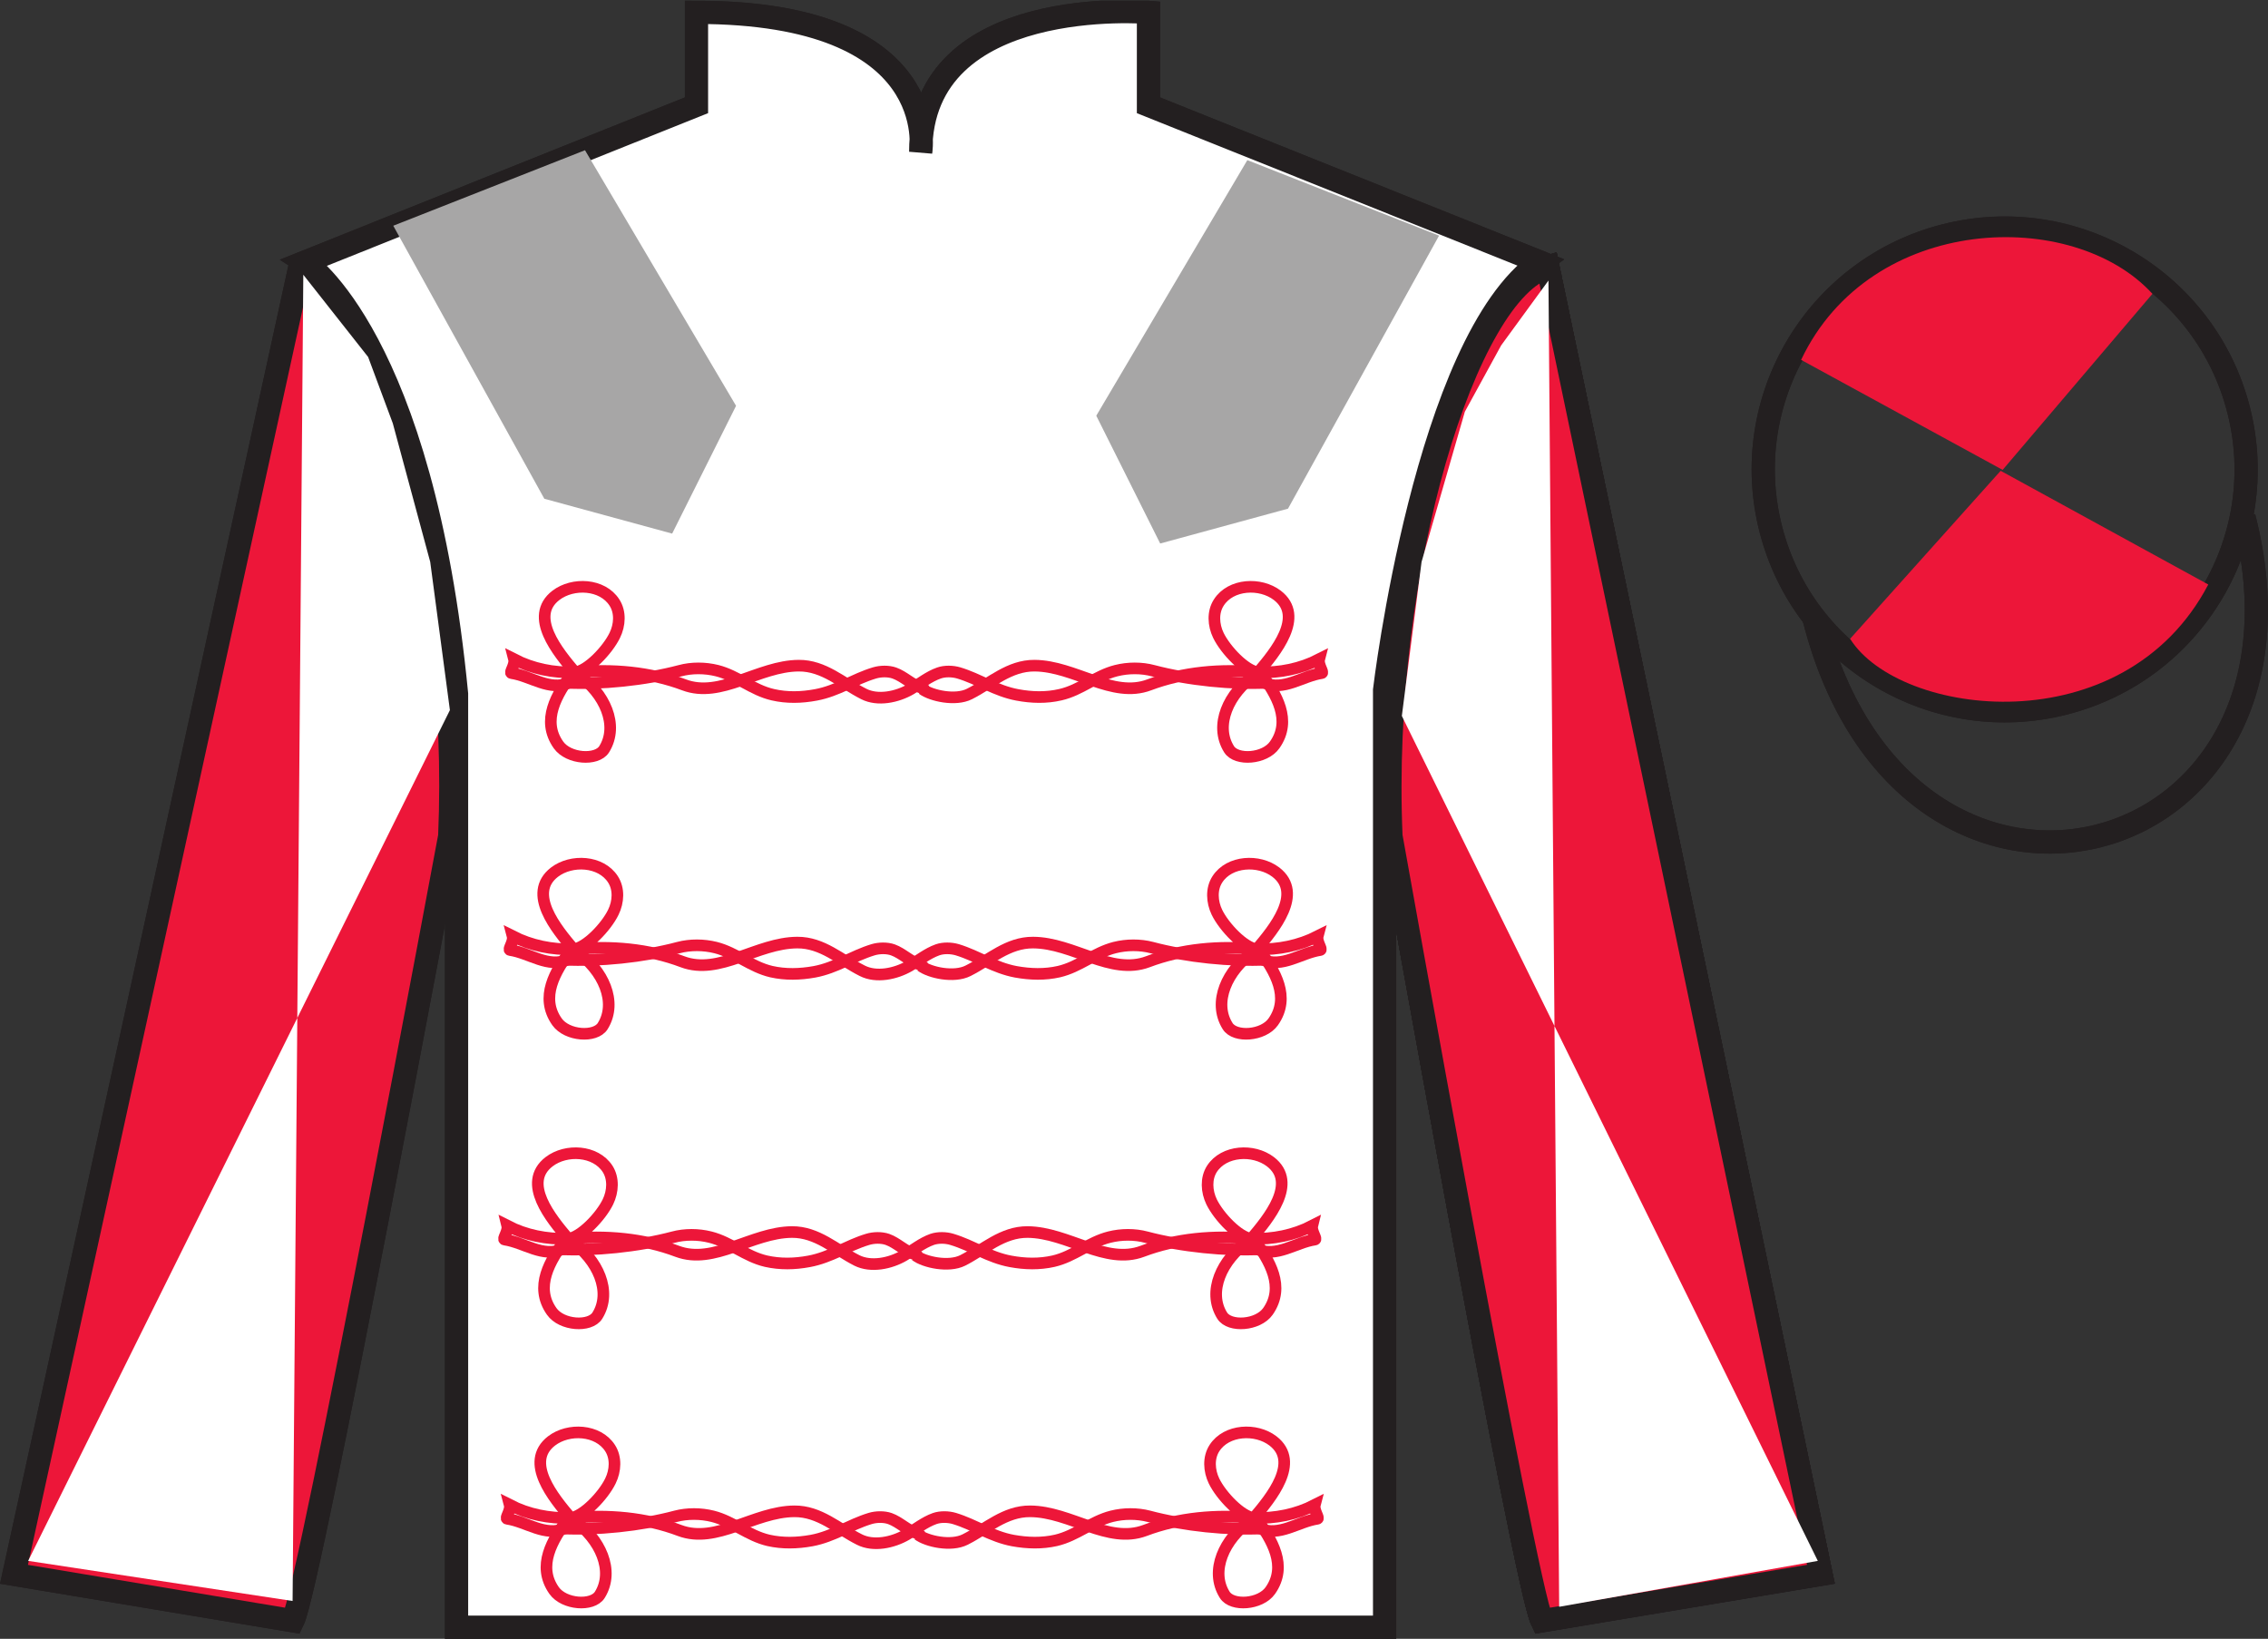 <?xml version="1.0" encoding="UTF-8"?>
<svg xmlns="http://www.w3.org/2000/svg" xmlns:xlink="http://www.w3.org/1999/xlink" width="97.59pt" height="70.53pt" viewBox="0 0 97.59 70.53" version="1.1">
<rect x="0" y="0" width="97.59" height="70.53" fill="#333333" stroke="none"/>
<defs>
<clipPath id="clip1">
  <path d="M 0 70.531 L 97.59 70.531 L 97.59 0.031 L 0 0.031 L 0 70.531 Z M 0 70.531 "/>
</clipPath>
</defs>
<g id="surface0">
<g clip-path="url(#clip1)" clip-rule="nonzero">
<path style=" stroke:none;fill-rule:nonzero;fill:rgb(100%,100%,100%);fill-opacity:1;" d="M 13.121 11.281 C 13.121 11.281 18.16 14.531 19.645 29.863 C 19.645 29.863 19.645 44.863 19.645 70.031 L 59.578 70.031 L 59.578 29.699 C 59.578 29.699 61.352 14.699 66.266 11.281 L 49.418 4.531 L 49.418 0.531 C 49.418 0.531 39.617 -0.301 39.617 6.531 C 39.617 6.531 40.621 0.531 29.969 0.531 L 29.969 4.531 L 13.121 11.281 "/>
<path style="fill:none;stroke-width:10;stroke-linecap:butt;stroke-linejoin:miter;stroke:rgb(13.73%,12.16%,12.549%);stroke-opacity:1;stroke-miterlimit:4;" d="M 131.211 592.487 C 131.211 592.487 181.602 559.987 196.445 406.667 C 196.445 406.667 196.445 256.667 196.445 4.987 L 595.781 4.987 L 595.781 408.308 C 595.781 408.308 613.516 558.308 662.656 592.487 L 494.18 659.987 L 494.18 699.987 C 494.18 699.987 396.172 708.308 396.172 639.987 C 396.172 639.987 406.211 699.987 299.688 699.987 L 299.688 659.987 L 131.211 592.487 Z M 131.211 592.487 " transform="matrix(0.1,0,0,-0.1,0,70.53)"/>
<path style="fill:none;stroke-width:5;stroke-linecap:butt;stroke-linejoin:miter;stroke:rgb(13.73%,12.16%,12.549%);stroke-opacity:1;stroke-miterlimit:4;" d="M 126.016 7.917 C 133.516 22.917 193.516 345.417 193.516 345.417 C 198.516 460.417 163.516 577.917 128.516 587.917 L 6.016 27.917 L 126.016 7.917 Z M 126.016 7.917 " transform="matrix(0.1,0,0,-0.1,0,70.53)"/>
<path style="fill:none;stroke-width:10;stroke-linecap:butt;stroke-linejoin:miter;stroke:rgb(13.73%,12.16%,12.549%);stroke-opacity:1;stroke-miterlimit:4;" d="M 783.516 27.917 L 666.016 590.417 C 631.016 580.417 593.516 460.417 598.516 345.417 C 598.516 345.417 656.016 22.917 663.516 7.917 L 783.516 27.917 Z M 783.516 27.917 " transform="matrix(0.1,0,0,-0.1,0,70.53)"/>
<path style="fill:none;stroke-width:10;stroke-linecap:butt;stroke-linejoin:miter;stroke:rgb(13.73%,12.16%,12.549%);stroke-opacity:1;stroke-miterlimit:4;" d="M 888.281 402.644 C 943.867 416.823 977.422 473.386 963.242 528.933 C 949.062 584.519 892.5 618.073 836.914 603.894 C 781.328 589.714 747.773 533.152 761.953 477.605 C 776.133 422.019 832.695 388.464 888.281 402.644 Z M 888.281 402.644 " transform="matrix(0.1,0,0,-0.1,0,70.53)"/>
<path style="fill:none;stroke-width:10;stroke-linecap:butt;stroke-linejoin:miter;stroke:rgb(13.73%,12.16%,12.549%);stroke-opacity:1;stroke-miterlimit:4;" d="M 780.664 438.816 C 820.391 283.191 1004.336 330.769 965.547 482.761 " transform="matrix(0.1,0,0,-0.1,0,70.53)"/>
<path style="fill:none;stroke-width:5;stroke-linecap:butt;stroke-linejoin:miter;stroke:rgb(13.73%,12.16%,12.549%);stroke-opacity:1;stroke-miterlimit:4;" d="M 126.016 7.917 C 133.516 22.917 193.516 345.417 193.516 345.417 C 198.516 460.417 163.516 577.917 128.516 587.917 L 6.016 27.917 L 126.016 7.917 Z M 126.016 7.917 " transform="matrix(0.1,0,0,-0.1,0,70.53)"/>
<path style="fill:none;stroke-width:10;stroke-linecap:butt;stroke-linejoin:miter;stroke:rgb(13.73%,12.16%,12.549%);stroke-opacity:1;stroke-miterlimit:4;" d="M 783.516 27.917 L 666.016 590.417 C 631.016 580.417 593.516 460.417 598.516 345.417 C 598.516 345.417 656.016 22.917 663.516 7.917 L 783.516 27.917 Z M 783.516 27.917 " transform="matrix(0.1,0,0,-0.1,0,70.53)"/>
<path style="fill:none;stroke-width:10;stroke-linecap:butt;stroke-linejoin:miter;stroke:rgb(13.73%,12.16%,12.549%);stroke-opacity:1;stroke-miterlimit:4;" d="M 126.016 7.761 C 133.516 22.917 193.516 345.417 193.516 345.417 C 198.516 460.417 163.516 577.917 128.516 587.917 L 6.016 27.761 L 126.016 7.761 Z M 126.016 7.761 " transform="matrix(0.1,0,0,-0.1,0,70.53)"/>
<path style="fill:none;stroke-width:10;stroke-linecap:butt;stroke-linejoin:miter;stroke:rgb(13.73%,12.16%,12.549%);stroke-opacity:1;stroke-miterlimit:4;" d="M 783.516 27.761 L 666.016 590.417 C 631.016 580.417 593.516 460.417 598.516 345.417 C 598.516 345.417 656.016 22.917 663.516 7.761 L 783.516 27.761 Z M 783.516 27.761 " transform="matrix(0.1,0,0,-0.1,0,70.53)"/>
<path style="fill:none;stroke-width:5;stroke-linecap:butt;stroke-linejoin:miter;stroke:rgb(13.73%,12.16%,12.549%);stroke-opacity:1;stroke-miterlimit:4;" d="M 537.461 136.902 C 544.844 146.589 557.578 163.581 545.664 173.738 C 538.359 179.948 525.703 179.206 520.508 170.3 C 517.852 165.691 518.203 159.519 520.352 154.558 C 523.438 147.488 532.031 137.448 537.461 136.902 C 521.328 138.581 505.234 137.019 490.586 130.886 C 474.727 124.245 458.555 139.948 441.211 140.066 C 430.352 140.144 422.617 131.784 413.242 126.511 C 407.227 123.152 396.836 125.652 392.93 128.855 " transform="matrix(0.1,0,0,-0.1,0,70.53)"/>
<path style="fill:none;stroke-width:5;stroke-linecap:butt;stroke-linejoin:miter;stroke:rgb(13.73%,12.16%,12.549%);stroke-opacity:1;stroke-miterlimit:4;" d="M 243.477 136.902 C 236.094 146.589 223.398 163.581 235.312 173.738 C 242.578 179.948 255.273 179.206 260.43 170.3 C 263.125 165.691 262.773 159.519 260.586 154.558 C 257.539 147.488 248.945 137.448 243.477 136.902 C 259.648 138.581 275.703 137.019 290.352 130.886 C 306.25 124.245 322.383 139.948 339.727 140.066 C 350.586 140.144 358.359 131.784 367.734 126.511 C 373.75 123.152 382.07 124.987 388.008 128.855 C 392.07 131.472 395.82 134.87 400.078 136.55 C 402.656 137.566 405.977 137.488 408.594 136.589 C 417.344 133.659 424.531 127.995 433.828 126.081 C 440.039 124.792 446.328 124.597 452.344 126.159 C 461.094 128.386 467.656 135.222 476.367 137.644 C 481.484 139.089 487.266 139.128 492.305 137.644 C 507.344 133.191 526.445 131.003 541.836 131.902 " transform="matrix(0.1,0,0,-0.1,0,70.53)"/>
<path style="fill:none;stroke-width:5;stroke-linecap:butt;stroke-linejoin:miter;stroke:rgb(13.73%,12.16%,12.549%);stroke-opacity:1;stroke-miterlimit:4;" d="M 536.133 135.73 C 524.688 126.862 518.477 111.511 524.922 100.066 C 528.086 94.441 540.312 95.378 544.57 102.136 C 552.031 113.894 545.469 126.198 538.477 136.745 C 537.93 137.566 536.992 136.355 536.133 135.73 Z M 536.133 135.73 " transform="matrix(0.1,0,0,-0.1,0,70.53)"/>
<path style="fill:none;stroke-width:5;stroke-linecap:butt;stroke-linejoin:miter;stroke:rgb(13.73%,12.16%,12.549%);stroke-opacity:1;stroke-miterlimit:4;" d="M 537.461 136.902 C 546.797 136.55 555.742 138.581 563.711 143.152 C 563.086 140.456 565.898 136.667 564.805 136.472 C 556.406 135.105 548.359 127.722 539.961 131.902 " transform="matrix(0.1,0,0,-0.1,0,70.53)"/>
<path style="fill:none;stroke-width:5;stroke-linecap:butt;stroke-linejoin:miter;stroke:rgb(13.73%,12.16%,12.549%);stroke-opacity:1;stroke-miterlimit:4;" d="M 239.102 131.902 C 254.531 131.003 273.594 133.191 288.633 137.644 C 293.711 139.128 299.492 139.089 304.609 137.644 C 313.32 135.222 319.844 128.386 328.633 126.159 C 334.648 124.597 340.898 124.792 347.148 126.081 C 356.406 127.995 363.594 133.659 372.344 136.589 C 375 137.488 378.32 137.566 380.859 136.55 C 385.039 134.948 388.32 130.925 392.695 129.441 C 393.477 129.167 394.18 128.113 395.273 127.839 " transform="matrix(0.1,0,0,-0.1,0,70.53)"/>
<path style="fill:none;stroke-width:5;stroke-linecap:butt;stroke-linejoin:miter;stroke:rgb(13.73%,12.16%,12.549%);stroke-opacity:1;stroke-miterlimit:4;" d="M 244.805 135.73 C 256.289 126.862 262.461 111.511 256.016 100.066 C 252.852 94.441 240.664 95.378 236.367 102.136 C 228.945 113.894 235.508 126.198 242.461 136.745 C 243.047 137.566 243.984 136.355 244.805 135.73 Z M 244.805 135.73 " transform="matrix(0.1,0,0,-0.1,0,70.53)"/>
<path style="fill:none;stroke-width:5;stroke-linecap:butt;stroke-linejoin:miter;stroke:rgb(13.73%,12.16%,12.549%);stroke-opacity:1;stroke-miterlimit:4;" d="M 243.477 136.902 C 234.141 136.55 225.234 138.581 217.227 143.152 C 217.852 140.456 215.078 136.667 216.133 136.472 C 224.57 135.105 232.617 127.722 240.977 131.902 " transform="matrix(0.1,0,0,-0.1,0,70.53)"/>
<path style="fill:none;stroke-width:5;stroke-linecap:butt;stroke-linejoin:miter;stroke:rgb(13.73%,12.16%,12.549%);stroke-opacity:1;stroke-miterlimit:4;" d="M 536.406 270.495 C 543.789 280.183 556.484 297.214 544.609 307.331 C 537.305 313.542 524.609 312.839 519.453 303.933 C 516.758 299.323 517.109 293.113 519.258 288.152 C 522.344 281.081 530.938 271.042 536.406 270.495 C 520.273 272.175 504.18 270.652 489.531 264.48 C 473.633 257.839 457.5 273.542 440.156 273.659 C 429.297 273.777 421.562 265.417 412.148 260.105 C 406.133 256.745 395.781 259.245 391.875 262.488 " transform="matrix(0.1,0,0,-0.1,0,70.53)"/>
<path style="fill:none;stroke-width:5;stroke-linecap:butt;stroke-linejoin:miter;stroke:rgb(13.73%,12.16%,12.549%);stroke-opacity:1;stroke-miterlimit:4;" d="M 242.422 270.495 C 235.039 280.183 222.305 297.214 234.219 307.331 C 241.523 313.542 254.219 312.839 259.375 303.933 C 262.07 299.323 261.68 293.113 259.57 288.152 C 256.484 281.081 247.891 271.042 242.422 270.495 C 258.555 272.175 274.648 270.652 289.297 264.48 C 305.195 257.839 321.328 273.542 338.672 273.659 C 349.531 273.777 357.266 265.417 366.68 260.105 C 372.695 256.745 380.977 258.581 386.953 262.488 C 390.977 265.105 394.727 268.503 399.023 270.144 C 401.602 271.159 404.883 271.081 407.539 270.183 C 416.289 267.292 423.477 261.589 432.734 259.675 C 438.984 258.386 445.234 258.23 451.289 259.753 C 460.039 262.019 466.602 268.855 475.273 271.277 C 480.43 272.683 486.172 272.722 491.25 271.238 C 506.289 266.784 525.352 264.597 540.781 265.495 " transform="matrix(0.1,0,0,-0.1,0,70.53)"/>
<path style="fill:none;stroke-width:5;stroke-linecap:butt;stroke-linejoin:miter;stroke:rgb(13.73%,12.16%,12.549%);stroke-opacity:1;stroke-miterlimit:4;" d="M 535.078 269.323 C 523.594 260.456 517.383 245.105 523.867 233.659 C 527.031 228.073 539.219 228.972 543.516 235.73 C 550.938 247.488 544.414 259.792 537.422 270.339 C 536.836 271.159 535.898 269.988 535.078 269.323 Z M 535.078 269.323 " transform="matrix(0.1,0,0,-0.1,0,70.53)"/>
<path style="fill:none;stroke-width:5;stroke-linecap:butt;stroke-linejoin:miter;stroke:rgb(13.73%,12.16%,12.549%);stroke-opacity:1;stroke-miterlimit:4;" d="M 536.406 270.495 C 545.742 270.183 554.648 272.175 562.656 276.745 C 562.031 274.05 564.805 270.261 563.75 270.105 C 555.352 268.698 547.305 261.316 538.906 265.495 " transform="matrix(0.1,0,0,-0.1,0,70.53)"/>
<path style="fill:none;stroke-width:5;stroke-linecap:butt;stroke-linejoin:miter;stroke:rgb(13.73%,12.16%,12.549%);stroke-opacity:1;stroke-miterlimit:4;" d="M 238.047 265.495 C 253.477 264.597 272.539 266.784 287.578 271.238 C 292.656 272.722 298.398 272.683 303.555 271.277 C 312.227 268.855 318.789 262.019 327.578 259.753 C 333.555 258.23 339.844 258.386 346.094 259.675 C 355.352 261.589 362.578 267.292 371.289 270.183 C 373.945 271.081 377.227 271.159 379.805 270.144 C 383.945 268.542 387.266 264.519 391.602 263.034 C 392.383 262.761 393.125 261.706 394.219 261.433 " transform="matrix(0.1,0,0,-0.1,0,70.53)"/>
<path style="fill:none;stroke-width:5;stroke-linecap:butt;stroke-linejoin:miter;stroke:rgb(13.73%,12.16%,12.549%);stroke-opacity:1;stroke-miterlimit:4;" d="M 243.75 269.323 C 255.195 260.456 261.406 245.105 254.961 233.659 C 251.797 228.073 239.609 228.972 235.312 235.73 C 227.891 247.488 234.453 259.792 241.406 270.339 C 241.953 271.159 242.93 269.988 243.75 269.323 Z M 243.75 269.323 " transform="matrix(0.1,0,0,-0.1,0,70.53)"/>
<path style="fill:none;stroke-width:5;stroke-linecap:butt;stroke-linejoin:miter;stroke:rgb(13.73%,12.16%,12.549%);stroke-opacity:1;stroke-miterlimit:4;" d="M 242.422 270.495 C 233.047 270.183 224.18 272.175 216.172 276.745 C 216.797 274.05 214.023 270.261 215.078 270.105 C 223.477 268.698 231.523 261.316 239.922 265.495 " transform="matrix(0.1,0,0,-0.1,0,70.53)"/>
<path style="fill:none;stroke-width:5;stroke-linecap:butt;stroke-linejoin:miter;stroke:rgb(13.73%,12.16%,12.549%);stroke-opacity:1;stroke-miterlimit:4;" d="M 539.336 541.55 C 546.719 551.237 559.453 568.269 547.539 578.386 C 540.234 584.636 527.578 583.894 522.383 574.987 C 519.727 570.378 520.078 564.167 522.227 559.206 C 525.312 552.136 533.906 542.136 539.336 541.55 C 523.203 543.269 507.109 541.706 492.461 535.573 C 476.602 528.894 460.43 544.597 443.086 544.714 C 432.227 544.831 424.492 536.472 415.117 531.198 C 409.102 527.8 398.711 530.3 394.805 533.542 " transform="matrix(0.1,0,0,-0.1,0,70.53)"/>
<path style="fill:none;stroke-width:5;stroke-linecap:butt;stroke-linejoin:miter;stroke:rgb(13.73%,12.16%,12.549%);stroke-opacity:1;stroke-miterlimit:4;" d="M 245.352 541.55 C 237.969 551.237 225.273 568.269 237.188 578.386 C 244.453 584.636 257.148 583.894 262.305 574.987 C 265 570.378 264.648 564.167 262.461 559.206 C 259.414 552.136 250.82 542.136 245.352 541.55 C 261.523 543.269 277.578 541.706 292.227 535.573 C 308.125 528.894 324.258 544.597 341.602 544.714 C 352.461 544.831 360.234 536.472 369.609 531.198 C 375.625 527.8 383.945 529.675 389.883 533.542 C 393.945 536.159 397.695 539.558 401.953 541.237 C 404.531 542.214 407.852 542.136 410.469 541.277 C 419.219 538.347 426.406 532.644 435.703 530.73 C 441.914 529.441 448.203 529.284 454.219 530.808 C 462.969 533.073 469.531 539.909 478.242 542.331 C 483.359 543.777 489.141 543.816 494.18 542.292 C 509.219 537.839 528.32 535.691 543.711 536.55 " transform="matrix(0.1,0,0,-0.1,0,70.53)"/>
<path style="fill:none;stroke-width:5;stroke-linecap:butt;stroke-linejoin:miter;stroke:rgb(13.73%,12.16%,12.549%);stroke-opacity:1;stroke-miterlimit:4;" d="M 538.008 540.378 C 526.562 531.511 520.352 516.198 526.797 504.753 C 529.961 499.128 542.188 500.027 546.445 506.784 C 553.906 518.542 547.344 530.847 540.352 541.394 C 539.805 542.214 538.867 541.042 538.008 540.378 Z M 538.008 540.378 " transform="matrix(0.1,0,0,-0.1,0,70.53)"/>
<path style="fill:none;stroke-width:5;stroke-linecap:butt;stroke-linejoin:miter;stroke:rgb(13.73%,12.16%,12.549%);stroke-opacity:1;stroke-miterlimit:4;" d="M 539.336 541.55 C 548.711 541.237 557.617 543.269 565.586 547.8 C 564.961 545.144 567.773 541.355 566.68 541.159 C 558.281 539.753 550.234 532.37 541.836 536.55 " transform="matrix(0.1,0,0,-0.1,0,70.53)"/>
<path style="fill:none;stroke-width:5;stroke-linecap:butt;stroke-linejoin:miter;stroke:rgb(13.73%,12.16%,12.549%);stroke-opacity:1;stroke-miterlimit:4;" d="M 240.977 536.55 C 256.406 535.691 275.469 537.839 290.508 542.292 C 295.586 543.816 301.367 543.777 306.484 542.331 C 315.195 539.909 321.719 533.073 330.508 530.808 C 336.523 529.284 342.773 529.441 349.023 530.73 C 358.281 532.644 365.469 538.347 374.219 541.277 C 376.875 542.136 380.195 542.214 382.734 541.237 C 386.914 539.597 390.195 535.612 394.57 534.089 C 395.352 533.816 396.055 532.8 397.148 532.487 " transform="matrix(0.1,0,0,-0.1,0,70.53)"/>
<path style="fill:none;stroke-width:5;stroke-linecap:butt;stroke-linejoin:miter;stroke:rgb(13.73%,12.16%,12.549%);stroke-opacity:1;stroke-miterlimit:4;" d="M 246.68 540.378 C 258.164 531.511 264.336 516.198 257.891 504.753 C 254.727 499.128 242.539 500.027 238.242 506.784 C 230.82 518.542 237.383 530.847 244.336 541.394 C 244.922 542.214 245.859 541.042 246.68 540.378 Z M 246.68 540.378 " transform="matrix(0.1,0,0,-0.1,0,70.53)"/>
<path style="fill:none;stroke-width:5;stroke-linecap:butt;stroke-linejoin:miter;stroke:rgb(13.73%,12.16%,12.549%);stroke-opacity:1;stroke-miterlimit:4;" d="M 245.352 541.55 C 236.016 541.237 227.109 543.269 219.102 547.8 C 219.727 545.144 216.953 541.355 218.008 541.159 C 226.445 539.753 234.492 532.37 242.852 536.55 " transform="matrix(0.1,0,0,-0.1,0,70.53)"/>
<path style="fill:none;stroke-width:5;stroke-linecap:butt;stroke-linejoin:miter;stroke:rgb(13.73%,12.16%,12.549%);stroke-opacity:1;stroke-miterlimit:4;" d="M 538.711 409.05 C 546.094 418.738 558.828 435.769 546.914 445.886 C 539.609 452.136 526.953 451.394 521.758 442.488 C 519.102 437.878 519.453 431.667 521.602 426.706 C 524.688 419.636 533.281 409.636 538.711 409.05 C 522.578 410.769 506.484 409.206 491.836 403.073 C 475.977 396.394 459.805 412.097 442.461 412.214 C 431.602 412.331 423.867 403.972 414.492 398.698 C 408.477 395.3 398.086 397.8 394.18 401.042 " transform="matrix(0.1,0,0,-0.1,0,70.53)"/>
<path style="fill:none;stroke-width:5;stroke-linecap:butt;stroke-linejoin:miter;stroke:rgb(13.73%,12.16%,12.549%);stroke-opacity:1;stroke-miterlimit:4;" d="M 244.727 409.05 C 237.344 418.738 224.648 435.769 236.562 445.886 C 243.828 452.136 256.523 451.394 261.68 442.488 C 264.375 437.878 264.023 431.667 261.836 426.706 C 258.789 419.636 250.195 409.636 244.727 409.05 C 260.898 410.769 276.953 409.206 291.602 403.073 C 307.5 396.394 323.633 412.097 340.977 412.214 C 351.836 412.331 359.609 403.972 368.984 398.698 C 375 395.3 383.32 397.175 389.258 401.042 C 393.32 403.659 397.07 407.058 401.328 408.738 C 403.906 409.714 407.227 409.636 409.844 408.777 C 418.594 405.847 425.781 400.144 435.078 398.23 C 441.289 396.941 447.578 396.784 453.594 398.308 C 462.344 400.573 468.906 407.409 477.617 409.831 C 482.734 411.277 488.516 411.316 493.555 409.792 C 508.594 405.339 527.695 403.191 543.086 404.05 " transform="matrix(0.1,0,0,-0.1,0,70.53)"/>
<path style="fill:none;stroke-width:5;stroke-linecap:butt;stroke-linejoin:miter;stroke:rgb(13.73%,12.16%,12.549%);stroke-opacity:1;stroke-miterlimit:4;" d="M 537.383 407.878 C 525.938 399.011 519.727 383.698 526.172 372.253 C 529.336 366.628 541.562 367.527 545.82 374.284 C 553.281 386.042 546.719 398.347 539.727 408.894 C 539.18 409.714 538.242 408.542 537.383 407.878 Z M 537.383 407.878 " transform="matrix(0.1,0,0,-0.1,0,70.53)"/>
<path style="fill:none;stroke-width:5;stroke-linecap:butt;stroke-linejoin:miter;stroke:rgb(13.73%,12.16%,12.549%);stroke-opacity:1;stroke-miterlimit:4;" d="M 538.711 409.05 C 548.047 408.738 556.992 410.769 564.961 415.3 C 564.336 412.644 567.148 408.855 566.055 408.659 C 557.656 407.253 549.609 399.87 541.211 404.05 " transform="matrix(0.1,0,0,-0.1,0,70.53)"/>
<path style="fill:none;stroke-width:5;stroke-linecap:butt;stroke-linejoin:miter;stroke:rgb(13.73%,12.16%,12.549%);stroke-opacity:1;stroke-miterlimit:4;" d="M 240.352 404.05 C 255.781 403.191 274.844 405.339 289.883 409.792 C 294.961 411.316 300.742 411.277 305.859 409.831 C 314.57 407.409 321.094 400.573 329.883 398.308 C 335.898 396.784 342.148 396.941 348.398 398.23 C 357.656 400.144 364.844 405.847 373.594 408.777 C 376.25 409.636 379.57 409.714 382.109 408.738 C 386.289 407.097 389.57 403.113 393.945 401.589 C 394.727 401.316 395.43 400.3 396.523 399.988 " transform="matrix(0.1,0,0,-0.1,0,70.53)"/>
<path style="fill:none;stroke-width:5;stroke-linecap:butt;stroke-linejoin:miter;stroke:rgb(13.73%,12.16%,12.549%);stroke-opacity:1;stroke-miterlimit:4;" d="M 246.055 407.878 C 257.539 399.011 263.711 383.698 257.266 372.253 C 254.102 366.628 241.914 367.527 237.617 374.284 C 230.195 386.042 236.758 398.347 243.711 408.894 C 244.297 409.714 245.234 408.542 246.055 407.878 Z M 246.055 407.878 " transform="matrix(0.1,0,0,-0.1,0,70.53)"/>
<path style="fill:none;stroke-width:5;stroke-linecap:butt;stroke-linejoin:miter;stroke:rgb(13.73%,12.16%,12.549%);stroke-opacity:1;stroke-miterlimit:4;" d="M 244.727 409.05 C 235.391 408.738 226.484 410.769 218.477 415.3 C 219.102 412.644 216.328 408.855 217.383 408.659 C 225.82 407.253 233.867 399.87 242.227 404.05 " transform="matrix(0.1,0,0,-0.1,0,70.53)"/>
<path style=" stroke:none;fill-rule:nonzero;fill:rgb(100%,100%,100%);fill-opacity:1;" d="M 13.121 11.281 C 13.121 11.281 18.16 14.531 19.645 29.863 C 19.645 29.863 19.645 44.863 19.645 70.031 L 59.578 70.031 L 59.578 29.699 C 59.578 29.699 61.352 14.699 66.266 11.281 L 49.418 4.531 L 49.418 0.531 C 49.418 0.531 39.617 -0.301 39.617 6.531 C 39.617 6.531 40.621 0.531 29.969 0.531 L 29.969 4.531 L 13.121 11.281 "/>
<path style="fill:none;stroke-width:10;stroke-linecap:butt;stroke-linejoin:miter;stroke:rgb(13.73%,12.16%,12.549%);stroke-opacity:1;stroke-miterlimit:4;" d="M 131.211 592.487 C 131.211 592.487 181.602 559.987 196.445 406.667 C 196.445 406.667 196.445 256.667 196.445 4.987 L 595.781 4.987 L 595.781 408.308 C 595.781 408.308 613.516 558.308 662.656 592.487 L 494.18 659.987 L 494.18 699.987 C 494.18 699.987 396.172 708.308 396.172 639.987 C 396.172 639.987 406.211 699.987 299.688 699.987 L 299.688 659.987 L 131.211 592.487 Z M 131.211 592.487 " transform="matrix(0.1,0,0,-0.1,0,70.53)"/>
<path style="fill:none;stroke-width:5;stroke-linecap:butt;stroke-linejoin:miter;stroke:rgb(13.73%,12.16%,12.549%);stroke-opacity:1;stroke-miterlimit:4;" d="M 126.016 7.917 C 133.516 22.917 193.516 345.417 193.516 345.417 C 198.516 460.417 163.516 577.917 128.516 587.917 L 6.016 27.917 L 126.016 7.917 Z M 126.016 7.917 " transform="matrix(0.1,0,0,-0.1,0,70.53)"/>
<path style="fill:none;stroke-width:10;stroke-linecap:butt;stroke-linejoin:miter;stroke:rgb(13.73%,12.16%,12.549%);stroke-opacity:1;stroke-miterlimit:4;" d="M 783.516 27.917 L 666.016 590.417 C 631.016 580.417 593.516 460.417 598.516 345.417 C 598.516 345.417 656.016 22.917 663.516 7.917 L 783.516 27.917 Z M 783.516 27.917 " transform="matrix(0.1,0,0,-0.1,0,70.53)"/>
<path style="fill:none;stroke-width:10;stroke-linecap:butt;stroke-linejoin:miter;stroke:rgb(13.73%,12.16%,12.549%);stroke-opacity:1;stroke-miterlimit:4;" d="M 888.281 402.644 C 943.867 416.823 977.422 473.386 963.242 528.933 C 949.062 584.519 892.5 618.073 836.914 603.894 C 781.328 589.714 747.773 533.152 761.953 477.605 C 776.133 422.019 832.695 388.464 888.281 402.644 Z M 888.281 402.644 " transform="matrix(0.1,0,0,-0.1,0,70.53)"/>
<path style="fill:none;stroke-width:10;stroke-linecap:butt;stroke-linejoin:miter;stroke:rgb(13.73%,12.16%,12.549%);stroke-opacity:1;stroke-miterlimit:4;" d="M 780.664 438.816 C 820.391 283.191 1004.336 330.769 965.547 482.761 " transform="matrix(0.1,0,0,-0.1,0,70.53)"/>
<path style="fill:none;stroke-width:5;stroke-linecap:butt;stroke-linejoin:miter;stroke:rgb(13.73%,12.16%,12.549%);stroke-opacity:1;stroke-miterlimit:4;" d="M 126.016 7.917 C 133.516 22.917 193.516 345.417 193.516 345.417 C 198.516 460.417 163.516 577.917 128.516 587.917 L 6.016 27.917 L 126.016 7.917 Z M 126.016 7.917 " transform="matrix(0.1,0,0,-0.1,0,70.53)"/>
<path style="fill:none;stroke-width:10;stroke-linecap:butt;stroke-linejoin:miter;stroke:rgb(13.73%,12.16%,12.549%);stroke-opacity:1;stroke-miterlimit:4;" d="M 783.516 27.917 L 666.016 590.417 C 631.016 580.417 593.516 460.417 598.516 345.417 C 598.516 345.417 656.016 22.917 663.516 7.917 L 783.516 27.917 Z M 783.516 27.917 " transform="matrix(0.1,0,0,-0.1,0,70.53)"/>
<path style=" stroke:none;fill-rule:nonzero;fill:rgb(92.863%,8.783%,22.277%);fill-opacity:1;" d="M 12.602 69.754 C 13.352 68.238 19.352 35.988 19.352 35.988 C 19.852 24.488 16.352 12.738 12.852 11.738 L 0.602 67.754 L 12.602 69.754 "/>
<path style="fill:none;stroke-width:10;stroke-linecap:butt;stroke-linejoin:miter;stroke:rgb(13.73%,12.16%,12.549%);stroke-opacity:1;stroke-miterlimit:4;" d="M 126.016 7.761 C 133.516 22.917 193.516 345.417 193.516 345.417 C 198.516 460.417 163.516 577.917 128.516 587.917 L 6.016 27.761 L 126.016 7.761 Z M 126.016 7.761 " transform="matrix(0.1,0,0,-0.1,0,70.53)"/>
<path style=" stroke:none;fill-rule:nonzero;fill:rgb(92.863%,8.783%,22.277%);fill-opacity:1;" d="M 78.352 67.754 L 66.602 11.488 C 63.102 12.488 59.352 24.488 59.852 35.988 C 59.852 35.988 65.602 68.238 66.352 69.754 L 78.352 67.754 "/>
<path style="fill:none;stroke-width:10;stroke-linecap:butt;stroke-linejoin:miter;stroke:rgb(13.73%,12.16%,12.549%);stroke-opacity:1;stroke-miterlimit:4;" d="M 783.516 27.761 L 666.016 590.417 C 631.016 580.417 593.516 460.417 598.516 345.417 C 598.516 345.417 656.016 22.917 663.516 7.761 L 783.516 27.761 Z M 783.516 27.761 " transform="matrix(0.1,0,0,-0.1,0,70.53)"/>
<path style="fill:none;stroke-width:5;stroke-linecap:butt;stroke-linejoin:miter;stroke:rgb(92.863%,8.783%,22.277%);stroke-opacity:1;stroke-miterlimit:4;" d="M 539.531 52.019 C 546.914 60.73 559.609 76.042 547.734 85.183 C 540.43 90.769 527.734 90.105 522.578 82.097 C 519.883 77.956 520.234 72.37 522.383 67.917 C 525.469 61.55 534.062 52.566 539.531 52.019 C 523.359 53.542 507.305 52.175 492.656 46.628 C 476.758 40.652 460.625 54.753 443.281 54.87 C 432.422 54.948 424.688 47.448 415.273 42.722 C 409.258 39.675 398.906 41.902 395 44.831 " transform="matrix(0.1,0,0,-0.1,0,70.53)"/>
<path style="fill:none;stroke-width:5;stroke-linecap:butt;stroke-linejoin:miter;stroke:rgb(92.863%,8.783%,22.277%);stroke-opacity:1;stroke-miterlimit:4;" d="M 245.547 52.019 C 238.164 60.73 225.469 76.042 237.344 85.183 C 244.648 90.769 257.344 90.105 262.5 82.097 C 265.195 77.956 264.844 72.37 262.656 67.917 C 259.57 61.55 250.977 52.566 245.547 52.019 C 261.68 53.542 277.773 52.175 292.422 46.628 C 308.281 40.652 324.453 54.753 341.797 54.87 C 352.656 54.948 360.391 47.448 369.805 42.722 C 375.82 39.675 384.102 41.355 390.078 44.831 C 394.102 47.175 397.852 50.222 402.148 51.745 C 404.688 52.644 408.008 52.566 410.664 51.784 C 419.375 49.128 426.602 44.011 435.859 42.292 C 442.109 41.159 448.359 41.003 454.375 42.37 C 463.164 44.402 469.727 50.534 478.398 52.722 C 483.516 54.011 489.297 54.05 494.375 52.722 C 509.414 48.698 528.477 46.745 543.906 47.527 " transform="matrix(0.1,0,0,-0.1,0,70.53)"/>
<path style="fill:none;stroke-width:5;stroke-linecap:butt;stroke-linejoin:miter;stroke:rgb(92.863%,8.783%,22.277%);stroke-opacity:1;stroke-miterlimit:4;" d="M 538.203 51.003 C 526.719 42.995 520.508 29.206 526.992 18.933 C 530.156 13.855 542.344 14.714 546.602 20.769 C 554.062 31.355 547.5 42.409 540.508 51.902 C 539.961 52.644 539.023 51.55 538.203 51.003 Z M 538.203 51.003 " transform="matrix(0.1,0,0,-0.1,0,70.53)"/>
<path style="fill:none;stroke-width:5;stroke-linecap:butt;stroke-linejoin:miter;stroke:rgb(92.863%,8.783%,22.277%);stroke-opacity:1;stroke-miterlimit:4;" d="M 539.531 52.019 C 548.867 51.745 557.773 53.542 565.781 57.644 C 565.156 55.261 567.93 51.823 566.875 51.667 C 558.477 50.417 550.391 43.777 542.031 47.527 " transform="matrix(0.1,0,0,-0.1,0,70.53)"/>
<path style="fill:none;stroke-width:5;stroke-linecap:butt;stroke-linejoin:miter;stroke:rgb(92.863%,8.783%,22.277%);stroke-opacity:1;stroke-miterlimit:4;" d="M 241.172 47.527 C 256.602 46.745 275.664 48.698 290.703 52.722 C 295.742 54.05 301.523 54.011 306.68 52.722 C 315.352 50.534 321.914 44.402 330.664 42.37 C 336.719 41.003 342.969 41.159 349.219 42.292 C 358.477 44.011 365.664 49.128 374.414 51.784 C 377.031 52.566 380.352 52.644 382.93 51.745 C 387.07 50.261 390.391 46.667 394.727 45.339 C 395.508 45.066 396.25 44.167 397.344 43.894 " transform="matrix(0.1,0,0,-0.1,0,70.53)"/>
<path style="fill:none;stroke-width:5;stroke-linecap:butt;stroke-linejoin:miter;stroke:rgb(92.863%,8.783%,22.277%);stroke-opacity:1;stroke-miterlimit:4;" d="M 246.875 51.003 C 258.32 42.995 264.531 29.206 258.086 18.933 C 254.922 13.855 242.734 14.714 238.438 20.769 C 230.977 31.355 237.539 42.409 244.531 51.902 C 245.078 52.644 246.016 51.55 246.875 51.003 Z M 246.875 51.003 " transform="matrix(0.1,0,0,-0.1,0,70.53)"/>
<path style="fill:none;stroke-width:5;stroke-linecap:butt;stroke-linejoin:miter;stroke:rgb(92.863%,8.783%,22.277%);stroke-opacity:1;stroke-miterlimit:4;" d="M 245.547 52.019 C 236.211 51.745 227.305 53.542 219.297 57.644 C 219.922 55.261 217.148 51.823 218.203 51.667 C 226.602 50.417 234.648 43.777 243.047 47.527 " transform="matrix(0.1,0,0,-0.1,0,70.53)"/>
<path style="fill:none;stroke-width:5;stroke-linecap:butt;stroke-linejoin:miter;stroke:rgb(92.863%,8.783%,22.277%);stroke-opacity:1;stroke-miterlimit:4;" d="M 538.438 172.175 C 545.82 180.886 558.555 196.198 546.641 205.339 C 539.336 210.925 526.68 210.261 521.484 202.253 C 518.828 198.113 519.18 192.527 521.328 188.073 C 524.414 181.706 533.008 172.683 538.438 172.175 C 522.305 173.698 506.211 172.331 491.562 166.784 C 475.703 160.808 459.57 174.909 442.188 175.066 C 431.328 175.144 423.594 167.605 414.219 162.839 C 408.203 159.831 397.812 162.058 393.945 164.988 " transform="matrix(0.1,0,0,-0.1,0,70.53)"/>
<path style="fill:none;stroke-width:5;stroke-linecap:butt;stroke-linejoin:miter;stroke:rgb(92.863%,8.783%,22.277%);stroke-opacity:1;stroke-miterlimit:4;" d="M 244.492 172.175 C 237.109 180.886 224.375 196.198 236.289 205.339 C 243.594 210.925 256.25 210.261 261.445 202.253 C 264.102 198.113 263.75 192.527 261.602 188.073 C 258.516 181.706 249.922 172.683 244.492 172.175 C 260.625 173.698 276.719 172.331 291.367 166.784 C 307.227 160.808 323.398 174.909 340.742 175.066 C 351.602 175.144 359.336 167.605 368.711 162.839 C 374.727 159.831 383.047 161.472 389.023 164.988 C 393.047 167.331 396.797 170.378 401.094 171.902 C 403.633 172.761 406.953 172.722 409.609 171.902 C 418.32 169.284 425.547 164.167 434.805 162.448 C 441.055 161.277 447.305 161.159 453.32 162.527 C 462.109 164.558 468.633 170.691 477.344 172.878 C 482.461 174.167 488.242 174.206 493.32 172.839 C 508.32 168.855 527.422 166.902 542.812 167.683 " transform="matrix(0.1,0,0,-0.1,0,70.53)"/>
<path style="fill:none;stroke-width:5;stroke-linecap:butt;stroke-linejoin:miter;stroke:rgb(92.863%,8.783%,22.277%);stroke-opacity:1;stroke-miterlimit:4;" d="M 537.148 171.159 C 525.664 163.152 519.453 149.363 525.898 139.089 C 529.102 134.011 541.289 134.831 545.586 140.925 C 553.008 151.511 546.445 162.566 539.453 172.058 C 538.906 172.8 537.969 171.706 537.148 171.159 Z M 537.148 171.159 " transform="matrix(0.1,0,0,-0.1,0,70.53)"/>
<path style="fill:none;stroke-width:5;stroke-linecap:butt;stroke-linejoin:miter;stroke:rgb(92.863%,8.783%,22.277%);stroke-opacity:1;stroke-miterlimit:4;" d="M 538.438 172.175 C 547.812 171.902 556.719 173.698 564.688 177.8 C 564.102 175.417 566.875 171.98 565.82 171.823 C 557.383 170.573 549.336 163.933 540.938 167.683 " transform="matrix(0.1,0,0,-0.1,0,70.53)"/>
<path style="fill:none;stroke-width:5;stroke-linecap:butt;stroke-linejoin:miter;stroke:rgb(92.863%,8.783%,22.277%);stroke-opacity:1;stroke-miterlimit:4;" d="M 240.117 167.683 C 255.508 166.902 274.609 168.855 289.609 172.839 C 294.688 174.206 300.469 174.167 305.586 172.878 C 314.297 170.691 320.82 164.558 329.609 162.527 C 335.625 161.159 341.914 161.277 348.125 162.448 C 357.422 164.167 364.609 169.284 373.32 171.902 C 375.977 172.722 379.297 172.761 381.836 171.902 C 386.016 170.417 389.297 166.823 393.672 165.456 C 394.453 165.222 395.195 164.284 396.25 164.05 " transform="matrix(0.1,0,0,-0.1,0,70.53)"/>
<path style="fill:none;stroke-width:5;stroke-linecap:butt;stroke-linejoin:miter;stroke:rgb(92.863%,8.783%,22.277%);stroke-opacity:1;stroke-miterlimit:4;" d="M 245.781 171.159 C 257.266 163.152 263.477 149.363 257.031 139.089 C 253.867 134.011 241.641 134.831 237.383 140.925 C 229.922 151.511 236.484 162.566 243.477 172.058 C 244.023 172.8 244.961 171.706 245.781 171.159 Z M 245.781 171.159 " transform="matrix(0.1,0,0,-0.1,0,70.53)"/>
<path style="fill:none;stroke-width:5;stroke-linecap:butt;stroke-linejoin:miter;stroke:rgb(92.863%,8.783%,22.277%);stroke-opacity:1;stroke-miterlimit:4;" d="M 244.492 172.175 C 235.117 171.902 226.211 173.698 218.242 177.8 C 218.828 175.417 216.055 171.98 217.109 171.823 C 225.547 170.573 233.594 163.933 241.992 167.683 " transform="matrix(0.1,0,0,-0.1,0,70.53)"/>
<path style="fill:none;stroke-width:5;stroke-linecap:butt;stroke-linejoin:miter;stroke:rgb(92.863%,8.783%,22.277%);stroke-opacity:1;stroke-miterlimit:4;" d="M 541.406 415.964 C 548.789 424.675 561.484 439.988 549.609 449.089 C 542.305 454.675 529.609 454.05 524.453 446.003 C 521.758 441.863 522.109 436.316 524.258 431.863 C 527.344 425.495 535.938 416.472 541.406 415.964 C 525.234 417.488 509.18 416.081 494.531 410.573 C 478.633 404.558 462.5 418.698 445.156 418.816 C 434.297 418.894 426.562 411.394 417.148 406.628 C 411.133 403.581 400.781 405.847 396.875 408.738 " transform="matrix(0.1,0,0,-0.1,0,70.53)"/>
<path style="fill:none;stroke-width:5;stroke-linecap:butt;stroke-linejoin:miter;stroke:rgb(92.863%,8.783%,22.277%);stroke-opacity:1;stroke-miterlimit:4;" d="M 247.422 415.964 C 240.039 424.675 227.344 439.988 239.219 449.089 C 246.523 454.675 259.219 454.05 264.375 446.003 C 267.07 441.863 266.719 436.316 264.531 431.863 C 261.445 425.495 252.852 416.472 247.422 415.964 C 263.555 417.488 279.648 416.081 294.297 410.573 C 310.156 404.558 326.328 418.698 343.672 418.816 C 354.531 418.894 362.266 411.394 371.68 406.628 C 377.695 403.581 385.977 405.261 391.953 408.738 C 395.977 411.12 399.727 414.167 404.023 415.652 C 406.562 416.55 409.883 416.472 412.539 415.691 C 421.25 413.073 428.477 407.956 437.734 406.238 C 443.984 405.066 450.234 404.909 456.25 406.316 C 465.039 408.308 471.602 414.48 480.273 416.667 C 485.391 417.956 491.172 417.995 496.25 416.628 C 511.289 412.644 530.352 410.691 545.781 411.472 " transform="matrix(0.1,0,0,-0.1,0,70.53)"/>
<path style="fill:none;stroke-width:5;stroke-linecap:butt;stroke-linejoin:miter;stroke:rgb(92.863%,8.783%,22.277%);stroke-opacity:1;stroke-miterlimit:4;" d="M 540.078 414.909 C 528.594 406.941 522.383 393.152 528.867 382.839 C 532.031 377.8 544.219 378.62 548.477 384.714 C 555.938 395.261 549.375 406.316 542.383 415.808 C 541.836 416.55 540.898 415.495 540.078 414.909 Z M 540.078 414.909 " transform="matrix(0.1,0,0,-0.1,0,70.53)"/>
<path style="fill:none;stroke-width:5;stroke-linecap:butt;stroke-linejoin:miter;stroke:rgb(92.863%,8.783%,22.277%);stroke-opacity:1;stroke-miterlimit:4;" d="M 541.406 415.964 C 550.742 415.652 559.648 417.488 567.656 421.589 C 567.031 419.167 569.805 415.769 568.75 415.613 C 560.352 414.363 552.266 407.722 543.906 411.472 " transform="matrix(0.1,0,0,-0.1,0,70.53)"/>
<path style="fill:none;stroke-width:5;stroke-linecap:butt;stroke-linejoin:miter;stroke:rgb(92.863%,8.783%,22.277%);stroke-opacity:1;stroke-miterlimit:4;" d="M 243.047 411.472 C 258.477 410.691 277.539 412.644 292.578 416.628 C 297.617 417.995 303.398 417.956 308.555 416.667 C 317.227 414.48 323.789 408.308 332.539 406.316 C 338.594 404.909 344.844 405.066 351.094 406.238 C 360.352 407.956 367.539 413.073 376.289 415.691 C 378.906 416.472 382.227 416.55 384.805 415.652 C 388.945 414.206 392.266 410.613 396.602 409.245 C 397.383 409.011 398.125 408.073 399.219 407.8 " transform="matrix(0.1,0,0,-0.1,0,70.53)"/>
<path style="fill:none;stroke-width:5;stroke-linecap:butt;stroke-linejoin:miter;stroke:rgb(92.863%,8.783%,22.277%);stroke-opacity:1;stroke-miterlimit:4;" d="M 248.75 414.909 C 260.195 406.941 266.406 393.152 259.961 382.839 C 256.797 377.8 244.609 378.62 240.312 384.714 C 232.852 395.261 239.414 406.316 246.406 415.808 C 246.953 416.55 247.891 415.495 248.75 414.909 Z M 248.75 414.909 " transform="matrix(0.1,0,0,-0.1,0,70.53)"/>
<path style="fill:none;stroke-width:5;stroke-linecap:butt;stroke-linejoin:miter;stroke:rgb(92.863%,8.783%,22.277%);stroke-opacity:1;stroke-miterlimit:4;" d="M 247.422 415.964 C 238.086 415.652 229.18 417.488 221.172 421.589 C 221.797 419.167 219.023 415.769 220.078 415.613 C 228.477 414.363 236.523 407.722 244.922 411.472 " transform="matrix(0.1,0,0,-0.1,0,70.53)"/>
<path style="fill:none;stroke-width:5;stroke-linecap:butt;stroke-linejoin:miter;stroke:rgb(92.863%,8.783%,22.277%);stroke-opacity:1;stroke-miterlimit:4;" d="M 540.781 296.784 C 548.164 305.495 560.859 320.808 548.984 329.948 C 541.68 335.534 528.984 334.87 523.828 326.863 C 521.133 322.722 521.484 317.136 523.633 312.683 C 526.719 306.316 535.312 297.331 540.781 296.784 C 524.609 298.347 508.555 296.941 493.906 291.394 C 478.008 285.417 461.875 299.558 444.531 299.636 C 433.672 299.714 425.938 292.214 416.523 287.488 C 410.508 284.441 400.156 286.667 396.25 289.597 " transform="matrix(0.1,0,0,-0.1,0,70.53)"/>
<path style="fill:none;stroke-width:5;stroke-linecap:butt;stroke-linejoin:miter;stroke:rgb(92.863%,8.783%,22.277%);stroke-opacity:1;stroke-miterlimit:4;" d="M 246.797 296.784 C 239.414 305.495 226.719 320.808 238.594 329.948 C 245.898 335.534 258.594 334.87 263.75 326.863 C 266.445 322.722 266.094 317.136 263.906 312.683 C 260.82 306.316 252.227 297.331 246.797 296.784 C 262.93 298.347 279.023 296.941 293.672 291.394 C 309.531 285.417 325.703 299.558 343.047 299.636 C 353.906 299.714 361.641 292.214 371.055 287.488 C 377.07 284.441 385.352 286.12 391.328 289.597 C 395.352 291.941 399.102 294.988 403.398 296.511 C 405.938 297.409 409.258 297.331 411.914 296.55 C 420.625 293.894 427.852 288.777 437.109 287.058 C 443.359 285.925 449.609 285.769 455.625 287.136 C 464.414 289.167 470.977 295.3 479.648 297.488 C 484.766 298.777 490.547 298.816 495.625 297.488 C 510.664 293.464 529.727 291.511 545.156 292.292 " transform="matrix(0.1,0,0,-0.1,0,70.53)"/>
<path style="fill:none;stroke-width:5;stroke-linecap:butt;stroke-linejoin:miter;stroke:rgb(92.863%,8.783%,22.277%);stroke-opacity:1;stroke-miterlimit:4;" d="M 539.453 295.769 C 527.969 287.761 521.758 273.972 528.242 263.698 C 531.406 258.62 543.594 259.48 547.852 265.534 C 555.312 276.12 548.75 287.175 541.758 296.667 C 541.211 297.409 540.273 296.316 539.453 295.769 Z M 539.453 295.769 " transform="matrix(0.1,0,0,-0.1,0,70.53)"/>
<path style="fill:none;stroke-width:5;stroke-linecap:butt;stroke-linejoin:miter;stroke:rgb(92.863%,8.783%,22.277%);stroke-opacity:1;stroke-miterlimit:4;" d="M 540.781 296.784 C 550.117 296.511 559.023 298.347 567.031 302.409 C 566.406 300.027 569.18 296.589 568.125 296.433 C 559.727 295.183 551.641 288.542 543.281 292.292 " transform="matrix(0.1,0,0,-0.1,0,70.53)"/>
<path style="fill:none;stroke-width:5;stroke-linecap:butt;stroke-linejoin:miter;stroke:rgb(92.863%,8.783%,22.277%);stroke-opacity:1;stroke-miterlimit:4;" d="M 242.422 292.292 C 257.852 291.511 276.914 293.464 291.953 297.488 C 296.992 298.816 302.773 298.777 307.93 297.488 C 316.602 295.3 323.164 289.167 331.914 287.136 C 337.969 285.769 344.219 285.925 350.469 287.058 C 359.727 288.777 366.914 293.894 375.664 296.55 C 378.281 297.331 381.602 297.409 384.18 296.511 C 388.32 295.027 391.641 291.433 395.977 290.105 C 396.758 289.831 397.5 288.933 398.594 288.659 " transform="matrix(0.1,0,0,-0.1,0,70.53)"/>
<path style="fill:none;stroke-width:5;stroke-linecap:butt;stroke-linejoin:miter;stroke:rgb(92.863%,8.783%,22.277%);stroke-opacity:1;stroke-miterlimit:4;" d="M 248.125 295.769 C 259.57 287.761 265.781 273.972 259.336 263.698 C 256.172 258.62 243.984 259.48 239.688 265.534 C 232.227 276.12 238.789 287.175 245.781 296.667 C 246.328 297.409 247.266 296.316 248.125 295.769 Z M 248.125 295.769 " transform="matrix(0.1,0,0,-0.1,0,70.53)"/>
<path style="fill:none;stroke-width:5;stroke-linecap:butt;stroke-linejoin:miter;stroke:rgb(92.863%,8.783%,22.277%);stroke-opacity:1;stroke-miterlimit:4;" d="M 246.797 296.784 C 237.461 296.511 228.555 298.347 220.547 302.409 C 221.172 300.027 218.398 296.589 219.453 296.433 C 227.852 295.183 235.898 288.542 244.297 292.292 " transform="matrix(0.1,0,0,-0.1,0,70.53)"/>
<path style=" stroke:none;fill-rule:nonzero;fill:rgb(100%,100%,100%);fill-opacity:1;" d="M 13.051 11.824 L 15.84 15.363 L 16.902 18.219 L 18.512 24.184 L 19.359 30.562 L 1.211 67.176 L 12.59 68.902 L 13.051 11.824 "/>
<path style=" stroke:none;fill-rule:nonzero;fill:rgb(100%,100%,100%);fill-opacity:1;" d="M 66.629 12.074 L 64.594 14.863 L 63.031 17.719 L 61.168 24.184 L 60.32 30.812 L 78.219 67.176 L 67.09 69.152 L 66.629 12.074 "/>
<path style=" stroke:none;fill-rule:nonzero;fill:rgb(65.493%,64.865%,65.02%);fill-opacity:1;" d="M 16.922 9.715 L 23.422 21.465 L 28.922 22.965 L 31.672 17.465 L 25.172 6.465 L 16.922 9.715 "/>
<path style=" stroke:none;fill-rule:nonzero;fill:rgb(65.493%,64.865%,65.02%);fill-opacity:1;" d="M 61.922 10.141 L 55.422 21.891 L 49.922 23.391 L 47.172 17.891 L 53.672 6.891 L 61.922 10.141 "/>
<path style=" stroke:none;fill-rule:nonzero;fill:rgb(92.863%,8.783%,22.277%);fill-opacity:1;" d="M 92.617 12.645 L 86.172 20.223 L 77.5 15.488 C 80.496 9.172 89.211 8.91 92.617 12.645 "/>
<path style=" stroke:none;fill-rule:nonzero;fill:rgb(92.863%,8.783%,22.277%);fill-opacity:1;" d="M 79.609 27.492 L 86.086 20.262 L 95.02 25.156 C 91.371 32.105 81.711 30.852 79.609 27.492 "/>
</g>
</g>
</svg>
